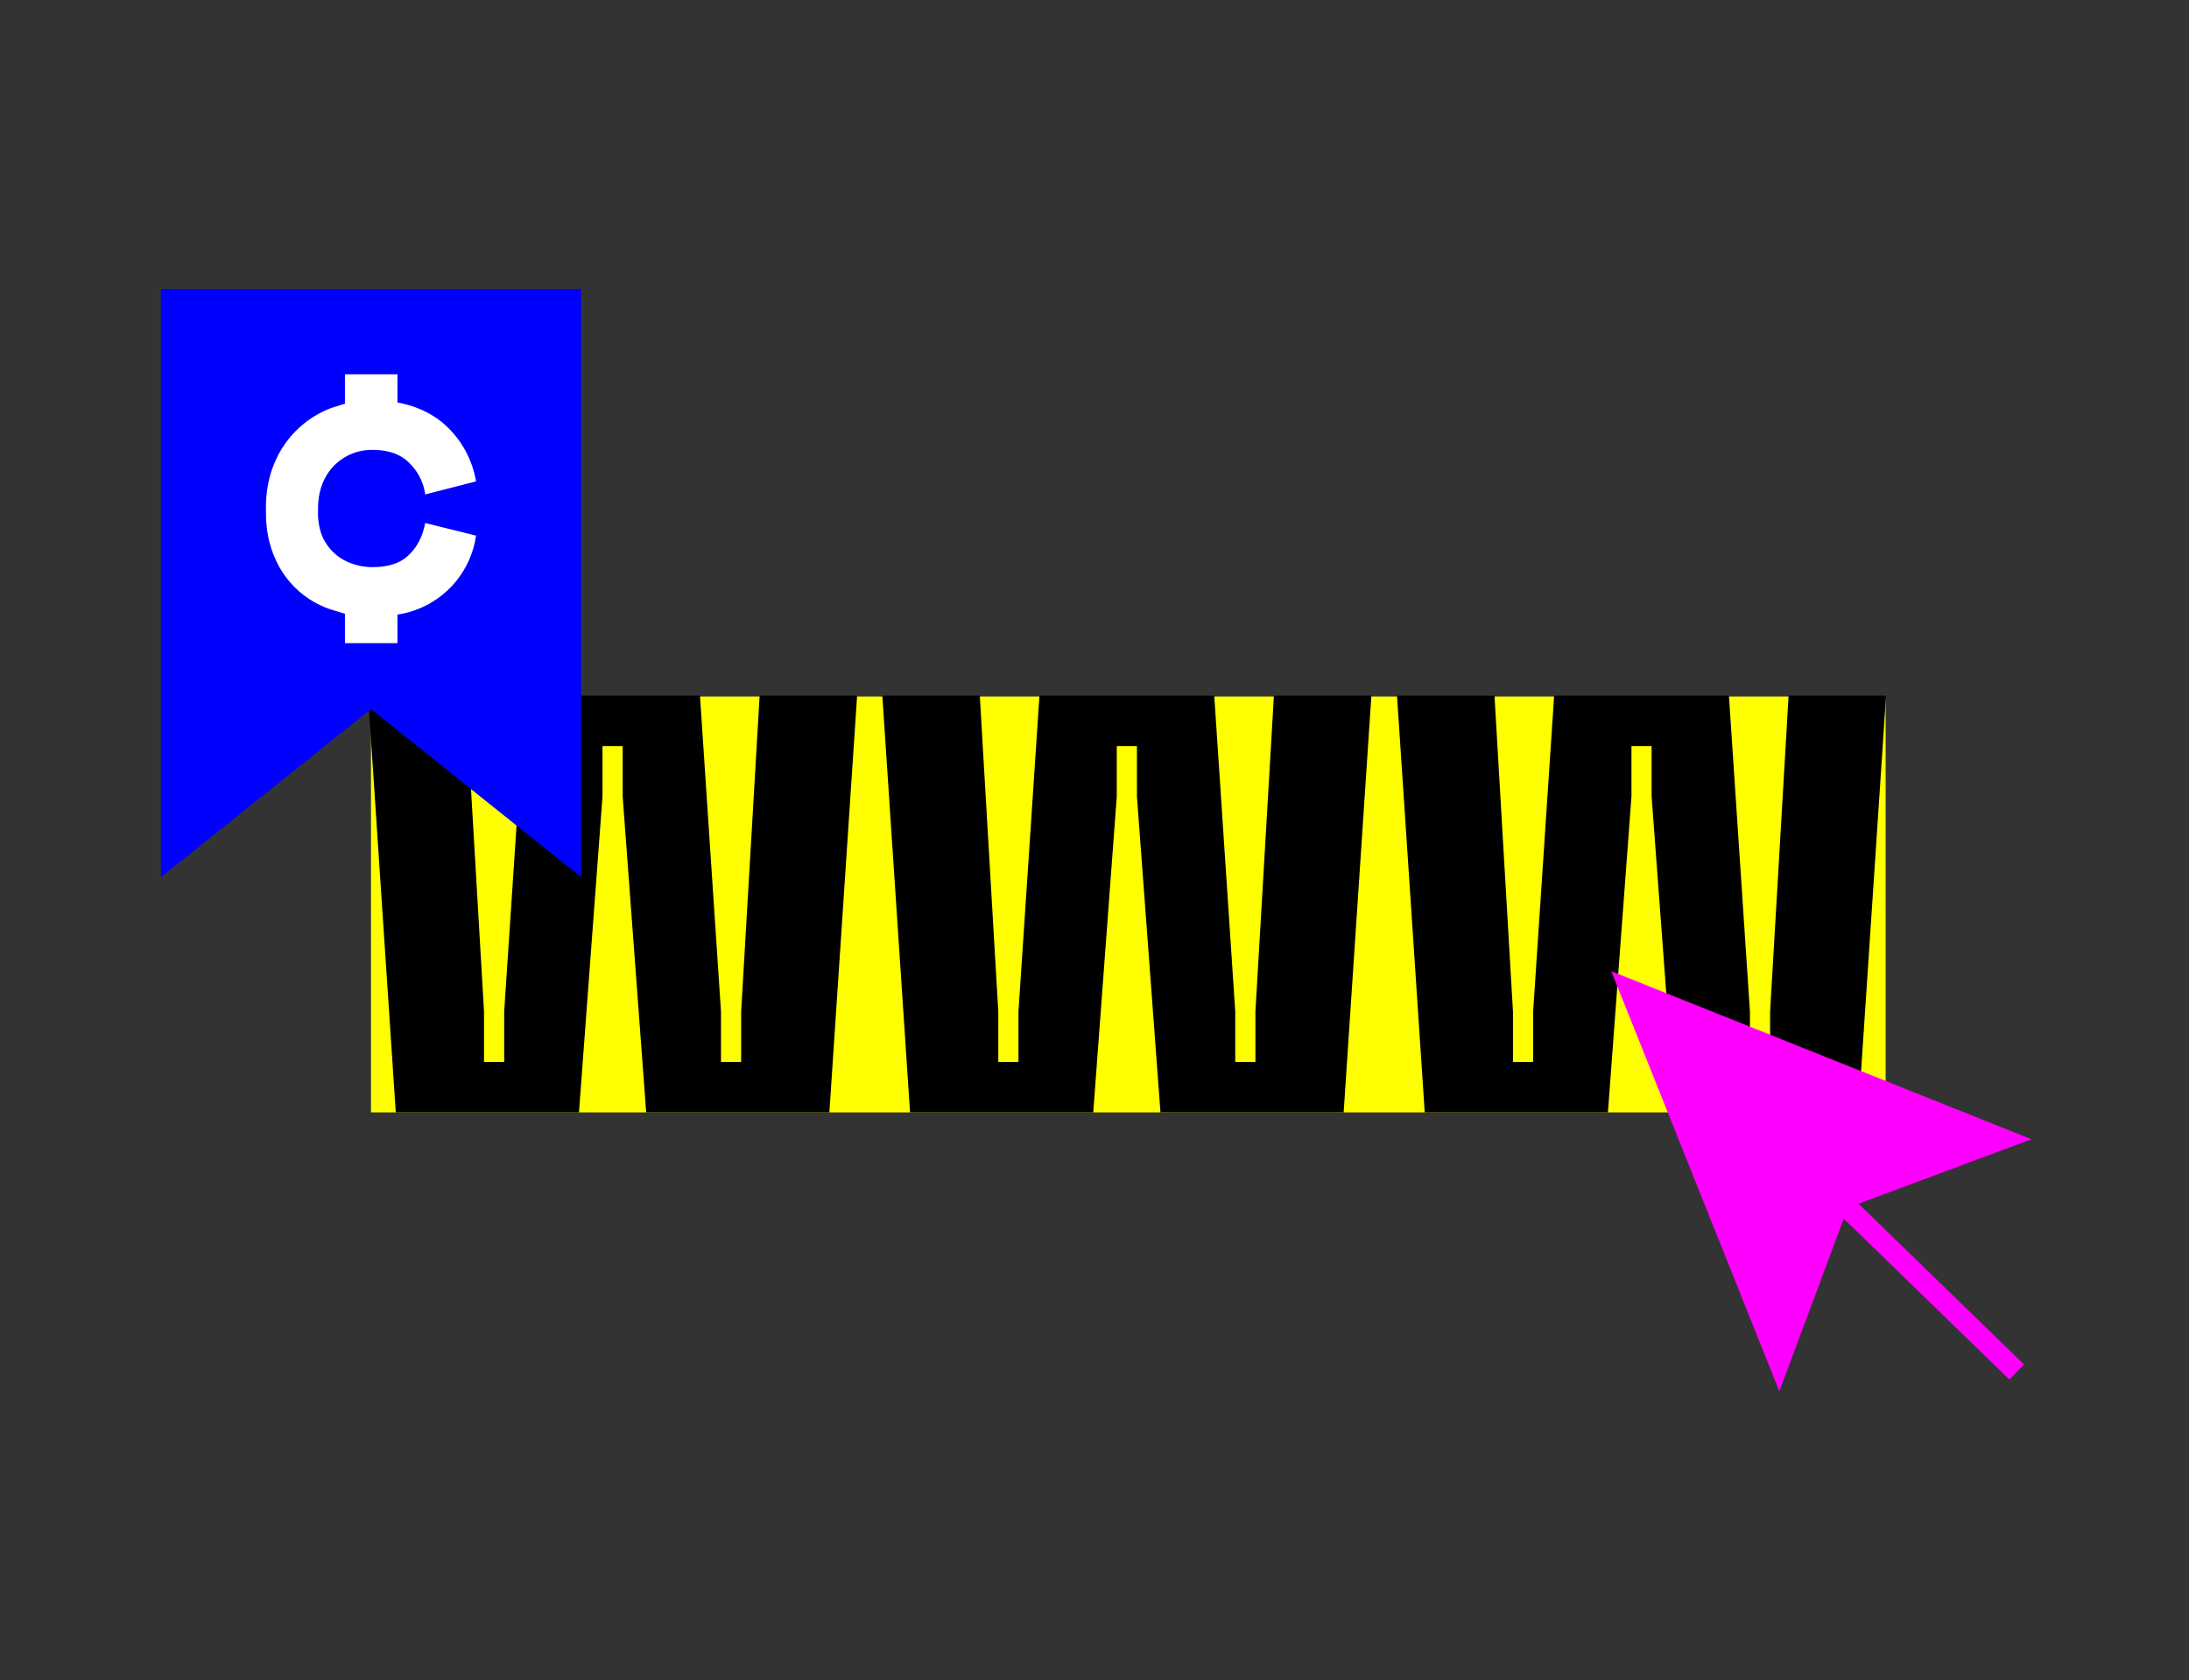 <svg width="521" height="400" viewBox="0 0 521 400" fill="none" xmlns="http://www.w3.org/2000/svg"><rect x="0" y="0" width="521" height="400" fill="#333333" stroke="none"/><g clip-path="url(#clip0_423_877)"><rect width="360.5" height="99" transform="matrix(1 0 0 -1 88.3 264.8)" fill="#FFFF00"/><path d="M197.4 264.8h-43.6l-5.6-75.2v-12h-4.8v12l-5.6 75.2H94.2l-6.6-99.2h23.2l4.4 75.2v12h4.8v-12l5-75.2h41.6l5 75.2v12h4.8v-12l4.4-75.2H204l-6.6 99.2Z" fill="black"/><path d="M319.8 264.8h-43.6l-5.6-75.2v-12h-4.8v12l-5.6 75.2h-43.6l-6.6-99.2h23.2l4.4 75.2v12h4.8v-12l5-75.2H289l5 75.2v12h4.8v-12l4.4-75.2h23.2l-6.6 99.2Z" fill="black"/><path d="M442.3 264.8h-43.6l-5.6-75.2v-12h-4.8v12l-5.6 75.2h-43.6l-6.6-99.2h23.2l4.4 75.2v12h4.8v-12l5-75.2h41.6l5 75.2v12h4.8v-12l4.4-75.2h23.2l-6.6 99.2Z" fill="black"/><path d="m383.5 231.2 100 40-43.7 16.3-16.3 43.7-40-100Z" fill="#FF00FF"/><path d="m421 269.3 59 57.3" stroke="#FF00FF" stroke-width="5"/><path d="M38.3 68.8h100v140l-50-40-50 40v-140Z" fill="#0000FF"/><path d="M76.7 115.3a12.5 12.5 0 0 1 12-8.2c3.7 0 6.7 1 8.8 3.2 2 2 3.3 4.5 3.7 7.4l12.1-3.1a23.3 23.3 0 0 0-8-14c-2.9-2.4-6.5-4-10.7-4.8v-6.7H82.1v7l-3.2 1a23.7 23.7 0 0 0-13.6 13.2c-1.3 3.1-2 6.6-2 10.5v1.2c0 4 .7 7.5 2 10.5a22 22 0 0 0 13.5 12.6l3.3 1v7h12.5v-6.8a22.2 22.2 0 0 0 18.7-18.8l-12.1-3c-.6 3.2-1.9 5.7-3.9 7.6-2 2-4.9 2.9-8.7 2.9-1.7 0-3.4-.3-5-.9a11.8 11.8 0 0 1-7-6.7 15 15 0 0 1-.9-5.7v-.6c0-2.1.3-4 1-5.8Z" fill="white"/></g><defs><clipPath id="clip0_423_877"><rect width="400" height="520" fill="white" transform="rotate(90 260.5 260.5)"/></clipPath></defs></svg>